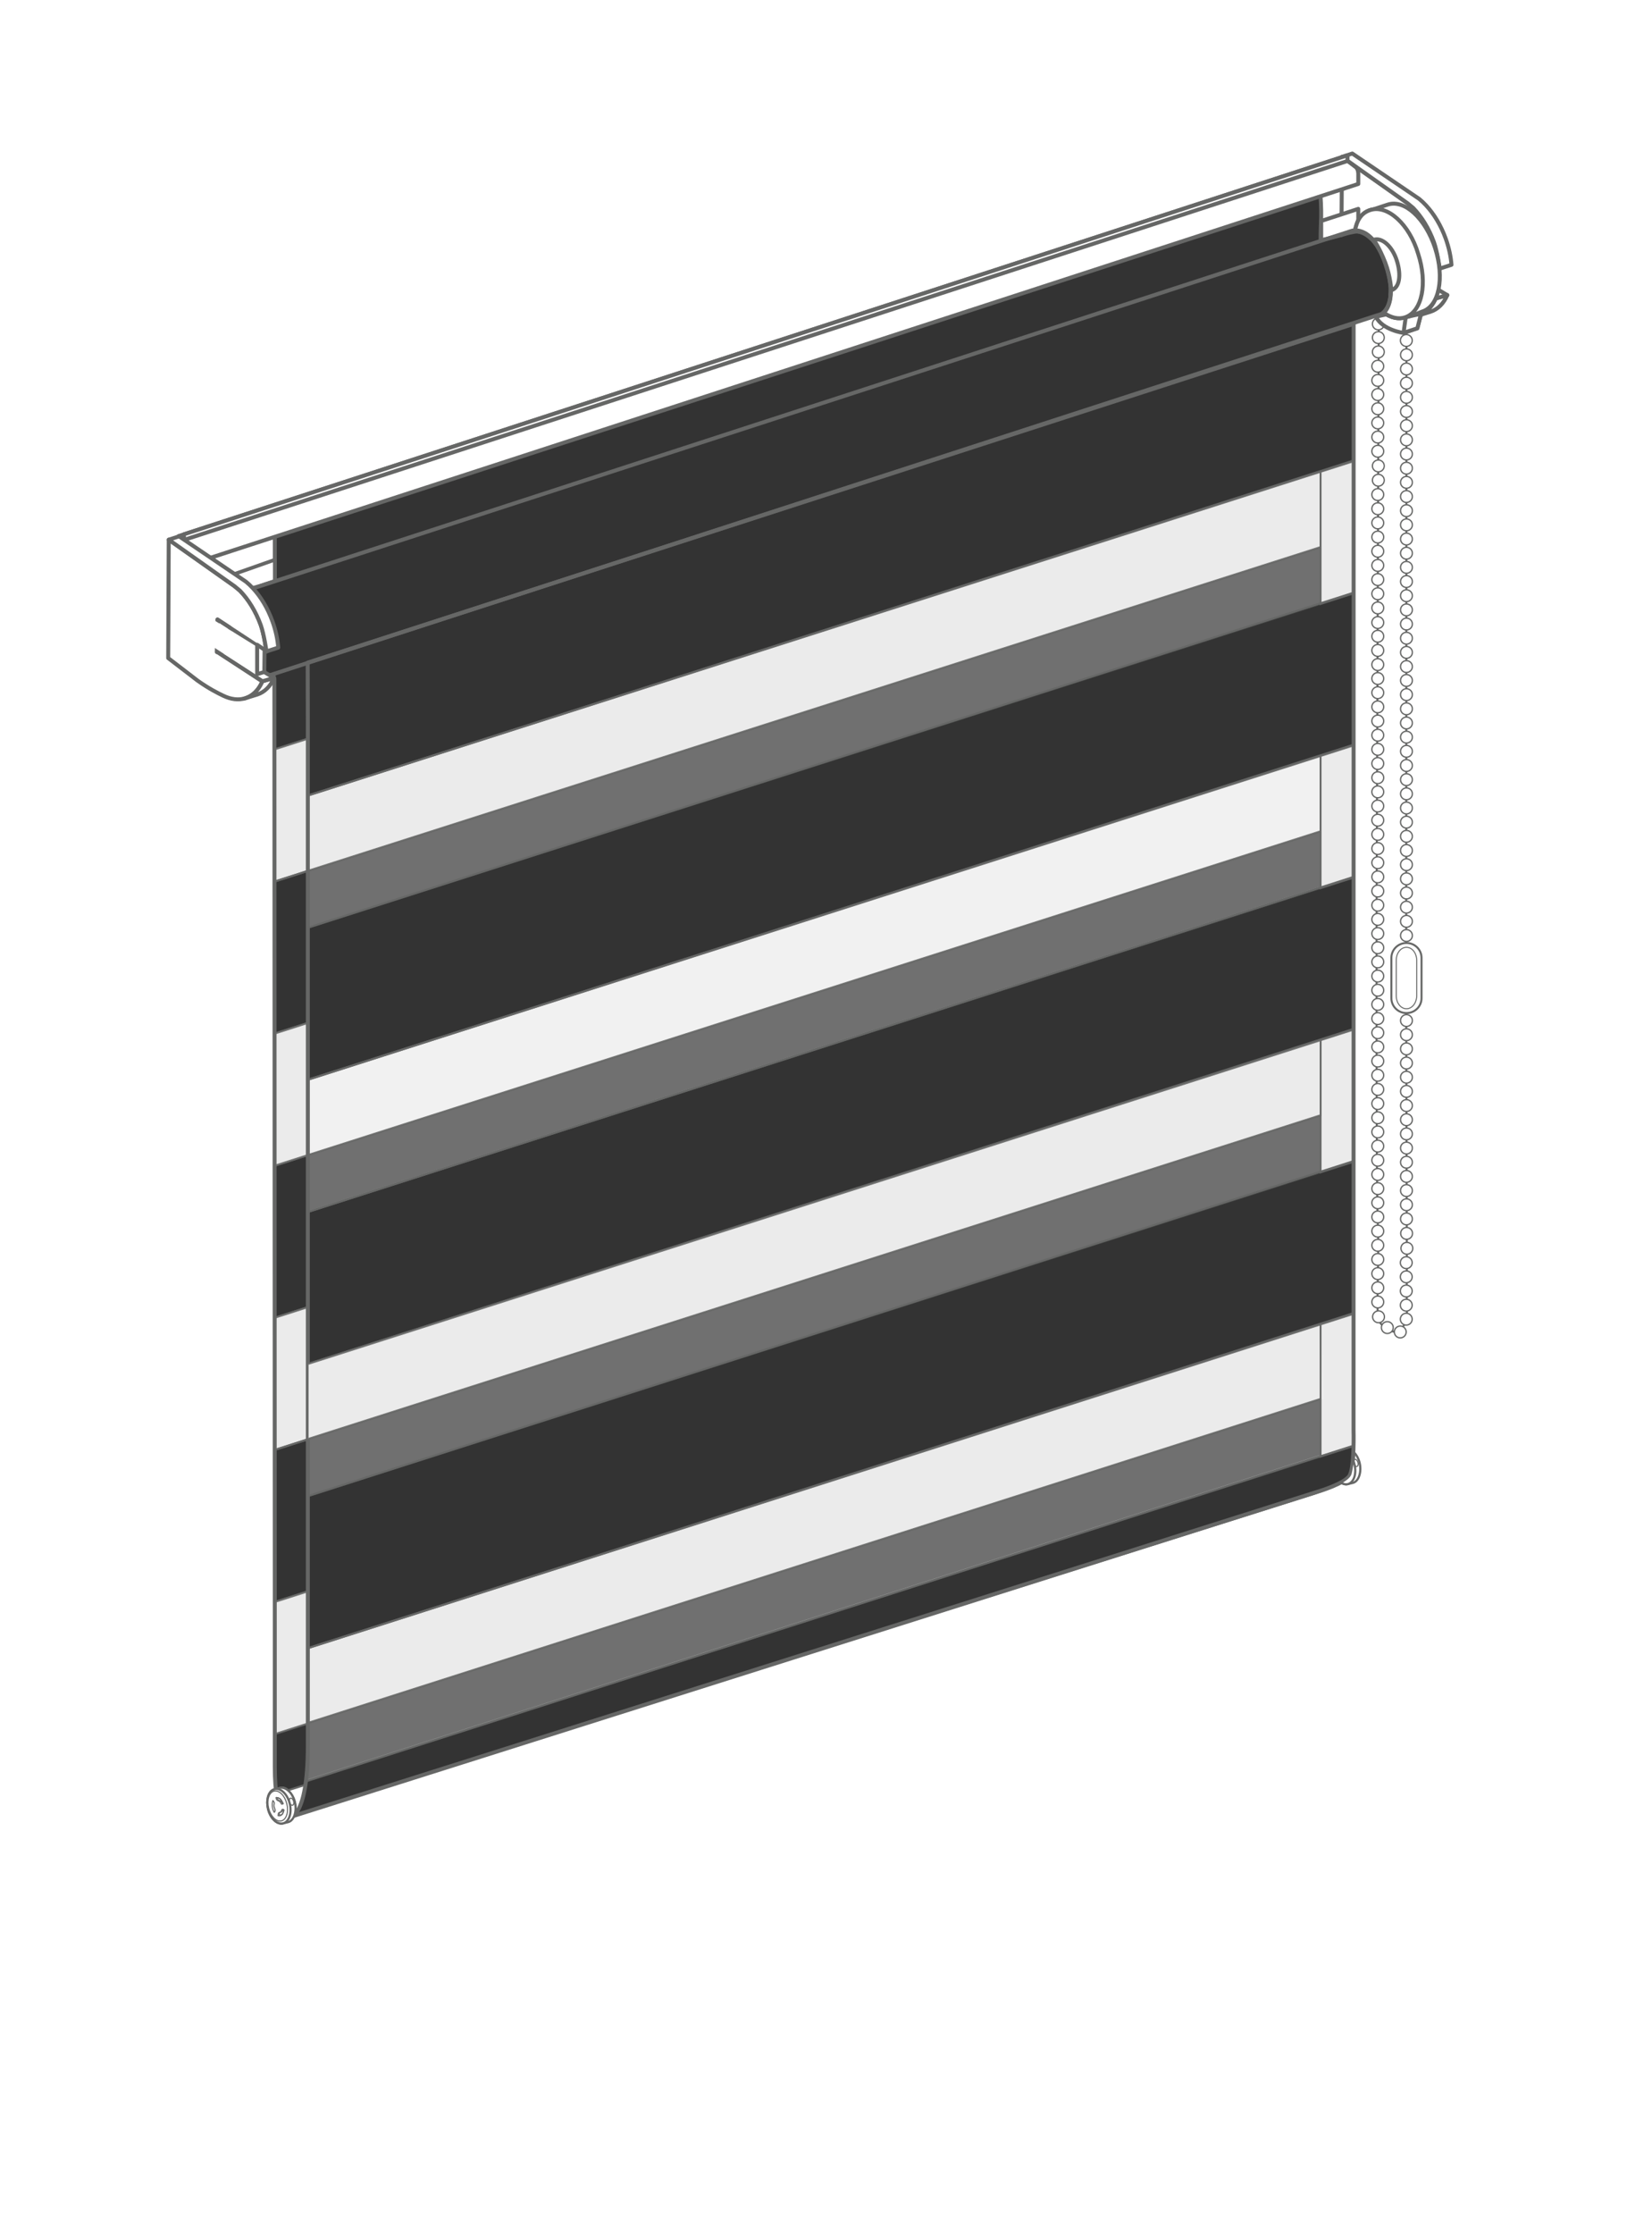 <?xml version="1.0" encoding="utf-8"?>
<!-- Generator: Adobe Illustrator 16.0.3, SVG Export Plug-In . SVG Version: 6.00 Build 0)  -->
<!DOCTYPE svg PUBLIC "-//W3C//DTD SVG 1.1//EN" "http://www.w3.org/Graphics/SVG/1.1/DTD/svg11.dtd">
<svg version="1.1" xmlns="http://www.w3.org/2000/svg" xmlns:xlink="http://www.w3.org/1999/xlink" x="0px" y="0px" width="250px"
	 height="338px" viewBox="0 0 250 338" enable-background="new 0 0 250 338" xml:space="preserve">
<rect x="0" y="0" width="250" height="338" fill="#333333" stroke="none"/>
<g id="rollo_mit_seitenführung">
	<g id="Hintergrund">
		<path fill="#FFFFFF" d="M-1.063-1v340h252.188V-1H-1.063z M204.188,223.222c-0.147,0.271-0.463,0.535-0.856,0.789h0.001
			c0,0-0.018,0.011-0.044,0.028c-1.45,0.916-3.97,1.655-3.97,1.655l-14.522,4.6L44.06,274.874c-0.12,0.055-0.217,0.082-0.288,0.091
			l-0.124,0.039c0,0-2.125,0.529-2.125-7.721c0-5.19,0-18.313,0-18.313V102.63l-1.524-0.961L39.72,95.75l-1.504-6.71l3.369-1.136
			l0.08-6.707l158.176-51.505c0,0,0.119,2.527,0.119,6.76l4.253-1.375c0,0,3.256-1.857,5.649,4.97c2,5.705-0.465,7.459-0.465,7.459
			l-4.423,1.503l-0.201,166.878C204.771,215.888,204.928,221.888,204.188,223.222z"/>
	</g>
	<g id="Layer_7">
		<polyline fill="#FFFFFF" points="203.018,28.657 203.101,32.259 199.938,33.125 199.841,29.692 203.018,28.657 		"/>
		<polyline fill="#FFFFFF" points="31.843,84.459 41.665,81.197 41.623,84.693 37.182,86.273 35.456,86.85 31.843,84.459 		"/>
	</g>
	
		<ellipse transform="matrix(-0.98 0.201 -0.201 -0.98 139.927 531.535)" fill="#FFFFFF" stroke="#666766" stroke-width="0.6" stroke-miterlimit="10" cx="42.957" cy="272.877" rx="1.34" ry="2.18"/>
	<g>
		
			<path fill="#FFFFFF" stroke="#666766" stroke-width="0.331" stroke-linecap="round" stroke-linejoin="round" stroke-miterlimit="10" d="
			M202.809,224.234c0.033,0.026,0.067,0.053,0.104,0.074c0.037,0.025,0.074,0.049,0.111,0.071c0.309,0.177,0.635,0.242,0.944,0.166
			l-0.063,0.013l0.832-0.202c0.861-0.211,1.361-1.618,1.011-3.049c-0.157-0.643-0.46-1.18-0.823-1.558c0,0-0.021,0.096-0.092,1.335
			C204.635,224.576,202.809,224.234,202.809,224.234z"/>
		
			<path fill="#FFFFFF" stroke="#666766" stroke-width="0.165" stroke-linecap="round" stroke-linejoin="round" stroke-miterlimit="10" d="
			M203.202,224.22c0.167,0.052,0.337,0.061,0.502,0.02c0.76-0.185,1.128-1.344,0.823-2.589c0,0,0.014,0.729-0.268,1.31
			C203.918,223.67,203.202,224.22,203.202,224.22z"/>
		
			<ellipse transform="matrix(-0.958 0.287 -0.287 -0.958 465.314 374.434)" fill="none" stroke="#666766" stroke-width="0.165" stroke-linecap="round" stroke-linejoin="round" stroke-miterlimit="10" cx="205.235" cy="221.294" rx="0.32" ry="0.558"/>
	</g>
	<g id="abschlussleiste">
		
			<path fill="#FFFFFF" stroke="#666766" stroke-width="0.3" stroke-linecap="round" stroke-linejoin="round" stroke-miterlimit="10" d="
			M44.54,274.697c0,0,0.42-0.73,0.072-2.094c-0.282-1.104-1.038-1.729-1.038-1.729l2.492-0.782c0,0,0.052,0.497-0.08,1.081
			c-0.132,0.584-0.531,2.01-0.64,2.27C45.237,273.703,44.871,274.393,44.54,274.697"/>
	</g>
	<g id="stoff_x5F_back">
		<path fill="none" stroke="#666766" stroke-width="0.3" stroke-linejoin="round" stroke-miterlimit="10" d="M46.302,269.44
			c0,0-0.293,2.021-0.771,3.483c-0.53,1.625-0.992,1.771-0.992,1.771l154.115-48.603c0,0,4.722-1.509,5.597-2.872
			c0.429-0.669,0.551-2.921,0.581-4.55L46.302,269.44z"/>
		
			<polygon opacity="0.3" fill="#FFFFFF" stroke="#666766" stroke-width="0.3" stroke-miterlimit="10" enable-background="new    " points="
			46.563,226.375 199.85,177.375 199.85,168.737 46.563,217.737 		"/>
		
			<line fill="none" stroke="#666766" stroke-width="0.3" stroke-miterlimit="10" x1="204.85" y1="132.667" x2="46.563" y2="183.375"/>
		
			<polygon opacity="0.3" fill="#FFFFFF" stroke="#666766" stroke-width="0.3" stroke-miterlimit="10" enable-background="new    " points="
			46.563,183.375 199.85,134.375 199.85,114.375 46.563,163.375 		"/>
		
			<polygon opacity="0.9" fill="#FFFFFF" stroke="#666766" stroke-width="0.3" stroke-miterlimit="10" enable-background="new    " points="
			46.563,174.774 199.85,125.774 199.85,114.375 46.563,163.375 		"/>
		
			<polygon opacity="0.3" fill="#FFFFFF" stroke="#666766" stroke-width="0.3" stroke-miterlimit="10" enable-background="new    " points="
			46.563,140.375 199.85,91.375 199.85,82.774 46.563,131.774 		"/>
		
			<polygon opacity="0.9" fill="#FFFFFF" stroke="#666766" stroke-width="0.3" stroke-miterlimit="10" enable-background="new    " points="
			46.563,131.774 199.85,82.774 199.85,71.375 46.563,120.375 		"/>
		<path opacity="0.3" fill="#FFFFFF" stroke="#666766" stroke-width="0.3" stroke-miterlimit="10" enable-background="new    " d="
			M46.578,260.683c0.001,1.734,0.003,3.255,0.003,4.176c0,2.393-0.278,4.581-0.278,4.581l153.546-49.063v-8.726L46.578,260.683z"/>
		
			<polygon opacity="0.9" fill="#FFFFFF" stroke="#666766" stroke-width="0.3" stroke-miterlimit="10" enable-background="new    " points="
			46.563,260.688 200.125,211.563 199.85,200.375 46.563,249.375 		"/>
		<polygon fill="none" stroke="#666766" stroke-width="0.3" stroke-miterlimit="10" points="46.563,100.25 41.563,101.852 
			41.563,113.375 46.563,111.774 		"/>
		
			<polygon opacity="0.9" fill="#FFFFFF" stroke="#666766" stroke-width="0.3" stroke-miterlimit="10" enable-background="new    " points="
			46.563,111.774 41.563,113.375 41.563,133.375 46.563,131.774 		"/>
		<polygon fill="none" stroke="#666766" stroke-width="0.3" stroke-miterlimit="10" points="46.563,131.774 41.563,133.375 
			41.563,156.375 46.563,154.774 		"/>
		<polygon fill="none" stroke="#666766" stroke-width="0.3" stroke-miterlimit="10" points="46.563,174.774 41.563,176.375 
			41.563,199.375 46.563,197.774 		"/>
		
			<polygon opacity="0.9" fill="#FFFFFF" stroke="#666766" stroke-width="0.3" stroke-miterlimit="10" enable-background="new    " points="
			46.563,197.774 41.563,199.375 41.563,219.375 46.563,217.774 		"/>
		
			<polygon opacity="0.9" fill="#FFFFFF" stroke="#666766" stroke-width="0.3" stroke-miterlimit="10" enable-background="new    " points="
			46.563,154.774 41.563,156.375 41.563,176.375 46.563,174.774 		"/>
		<polygon fill="none" stroke="#666766" stroke-width="0.3" stroke-miterlimit="10" points="46.563,217.774 41.563,219.375 
			41.563,242.375 46.563,240.774 		"/>
		
			<polygon opacity="0.9" fill="#FFFFFF" stroke="#666766" stroke-width="0.3" stroke-miterlimit="10" enable-background="new    " points="
			46.563,240.774 41.563,242.375 41.563,262.375 46.563,260.774 		"/>
		
			<polygon opacity="0.9" fill="#FFFFFF" stroke="#666766" stroke-width="0.3" stroke-miterlimit="10" enable-background="new    " points="
			204.85,69.774 199.85,71.375 199.85,91.375 204.85,89.774 		"/>
		
			<polygon opacity="0.9" fill="#FFFFFF" stroke="#666766" stroke-width="0.3" stroke-miterlimit="10" enable-background="new    " points="
			204.85,155.774 199.85,157.375 199.85,177.375 204.85,175.774 		"/>
		
			<polygon opacity="0.9" fill="#FFFFFF" stroke="#666766" stroke-width="0.3" stroke-miterlimit="10" enable-background="new    " points="
			204.85,112.774 199.85,114.375 199.85,134.375 204.85,132.774 		"/>
		
			<polygon opacity="0.9" fill="#FFFFFF" stroke="#666766" stroke-width="0.3" stroke-miterlimit="10" enable-background="new    " points="
			204.85,198.774 199.85,200.375 199.85,220.375 204.85,218.774 		"/>
		<path fill="none" stroke="#666766" stroke-width="0.6" stroke-linejoin="round" stroke-miterlimit="10" d="M41.523,102.63
			l0.062,146.341c0,0,0,13.122,0,18.313c0,8.25,2.125,7.721,2.125,7.721"/>
		<path fill="none" stroke="#666766" stroke-width="0.6" stroke-linejoin="round" stroke-miterlimit="10" d="M199.85,36.447
			c-0.023-3.332,0.318-3.356-0.201-9.227L41.585,78.471v9.433"/>
	</g>
	<g id="stoff_x5F_front">
		<path fill="none" stroke="#666766" stroke-width="0.3" stroke-linejoin="round" stroke-miterlimit="10" d="M46.291,269.523
			c-0.47,3.672-1.397,4.878-2.003,5.267l155.095-49.092c0,0,4.177-1.225,4.869-2.475c0.395-0.712,0.533-2.748,0.578-4.496
			L46.291,269.523z"/>
		<polygon fill="none" stroke="#666766" stroke-width="0.3" stroke-miterlimit="10" points="204.85,69.667 46.563,120.376 
			46.563,100.376 204.85,49.009 		"/>
		<polygon fill="none" stroke="#666766" stroke-width="0.3" stroke-miterlimit="10" points="204.85,155.667 46.563,206.375 
			46.563,183.375 204.85,132.667 		"/>
		<polygon fill="none" stroke="#666766" stroke-width="0.3" stroke-miterlimit="10" points="204.85,198.667 46.563,249.375 
			46.563,226.375 204.85,175.667 		"/>
		<polygon fill="none" stroke="#666766" stroke-width="0.3" stroke-miterlimit="10" points="204.85,112.667 46.563,163.376 
			46.563,140.376 204.85,89.667 		"/>
		<path fill="none" stroke="#666766" stroke-width="0.6" stroke-linejoin="round" stroke-miterlimit="10" d="M46.563,100.258
			l0.022,9.691c0,0,0,16.437,0,26.023c0,43.255,0,101.632,0,128.125c0,11.313-2.875,10.875-2.875,10.875l155.672-49.274
			c0,0,4.177-1.225,4.869-2.475c0.739-1.334,0.584-6.871,0.584-6.871l0.015-167.343L46.563,100.258z"/>
	</g>
	<g>
		
			<path fill="#FFFFFF" stroke="#666766" stroke-width="0.331" stroke-linecap="round" stroke-linejoin="round" stroke-miterlimit="10" d="
			M43.61,275.684c0.862-0.211,1.362-1.618,1.01-3.049c-0.339-1.389-1.357-2.282-2.201-2.147c-0.026,0.007-0.052,0.012-0.078,0.018
			l-0.814,0.203l0.045-0.016c-0.078,0.021-0.153,0.045-0.224,0.08c-0.756,0.373-1.105,1.604-0.786,2.911
			c0.351,1.432,1.37,2.412,2.278,2.189l-0.063,0.013L43.61,275.684z"/>
		
			<path fill="#FFFFFF" stroke="#666766" stroke-width="0.331" stroke-linecap="round" stroke-linejoin="round" stroke-miterlimit="10" d="
			M40.563,273.684c0.351,1.434,1.37,2.412,2.278,2.189c0.908-0.224,1.36-1.563,1.009-2.993c-0.282-1.155-1.001-2.019-1.745-2.188
			c-0.178-0.042-0.357-0.044-0.532,0c-0.078,0.021-0.153,0.045-0.224,0.08C40.592,271.146,40.243,272.377,40.563,273.684z"/>
		
			<ellipse transform="matrix(0.971 -0.238 0.238 0.971 -63.829 17.85)" fill="#FFFFFF" stroke="#666766" stroke-width="0.165" stroke-linecap="round" stroke-linejoin="round" stroke-miterlimit="10" cx="42.025" cy="273.322" rx="1.416" ry="2.319"/>
		
			<ellipse transform="matrix(-0.958 0.287 -0.287 -0.958 164.623 521.098)" fill="none" stroke="#666766" stroke-width="0.165" stroke-linecap="round" stroke-linejoin="round" stroke-miterlimit="10" cx="44.119" cy="272.615" rx="0.32" ry="0.558"/>
		
			<path fill="none" stroke="#666766" stroke-width="0.165" stroke-linecap="round" stroke-linejoin="round" stroke-miterlimit="10" d="
			M41.302,272.417c0,0,0.214,0.248,0.212,0.385c-0.003,0.137-0.093,0.32-0.03,0.557c0.076,0.29,0.168,0.47,0.163,0.529
			c-0.011,0.172-0.139,0.313-0.139,0.313s-0.198-0.291-0.267-0.69C41.124,272.832,41.302,272.417,41.302,272.417z"/>
		
			<path fill="none" stroke="#666766" stroke-width="0.165" stroke-linecap="round" stroke-linejoin="round" stroke-miterlimit="10" d="
			M41.972,271.981c0.08,0.021,0.349,0.083,0.52,0.301c0.172,0.22,0.357,0.612,0.357,0.612s0.019,0.045-0.09,0.024
			c0,0-0.005-0.132-0.196-0.313c-0.191-0.178-0.326-0.203-0.418-0.249c-0.091-0.045-0.147-0.162-0.166-0.243L41.972,271.981z"/>
		
			<path fill="none" stroke="#666766" stroke-width="0.165" stroke-linecap="round" stroke-linejoin="round" stroke-miterlimit="10" d="
			M41.779,271.967c0.077-0.047,0.409,0.065,0.542,0.151c0.304,0.193,0.527,0.773,0.527,0.773s-0.137,0.136-0.259,0.055
			c0,0-0.044-0.12-0.196-0.312c-0.082-0.102-0.326-0.204-0.417-0.25c-0.092-0.046-0.148-0.163-0.166-0.242L41.779,271.967z"/>
		
			<path fill="none" stroke="#666766" stroke-width="0.165" stroke-linecap="round" stroke-linejoin="round" stroke-miterlimit="10" d="
			M42.96,273.852c0,0-0.127-0.097-0.181-0.108c-0.053-0.015-0.132,0.068-0.182,0.18c-0.049,0.108-0.084,0.215-0.179,0.257
			c-0.095,0.043-0.226,0.076-0.251,0.099c-0.024,0.022-0.03,0.077-0.06,0.21c-0.029,0.133-0.033,0.206-0.033,0.206
			s0.168,0.045,0.257,0.029c0.088-0.016,0.213-0.063,0.322-0.159c0.108-0.096,0.184-0.29,0.243-0.454
			C42.956,273.945,42.96,273.852,42.96,273.852z"/>
		
			<path fill="none" stroke="#666766" stroke-width="0.165" stroke-linecap="round" stroke-linejoin="round" stroke-miterlimit="10" d="
			M42.96,273.852c0,0-0.065-0.082-0.109-0.093c-0.071-0.018-0.066,0.116-0.109,0.217c-0.043,0.104-0.129,0.152-0.208,0.193
			c-0.08,0.04-0.197,0.031-0.218,0.052c-0.02,0.021-0.026,0.071-0.054,0.192c-0.027,0.116,0,0.152,0,0.152s0.104,0.068,0.178,0.055
			c0.073-0.018,0.176-0.063,0.267-0.151c0.09-0.089,0.158-0.268,0.21-0.417S42.96,273.852,42.96,273.852z"/>
	</g>
	
		<path fill="#FFFFFF" stroke="#666766" stroke-width="0.331" stroke-linecap="round" stroke-linejoin="round" stroke-miterlimit="10" d="
		M203.264,224.089c0.299-0.185,0.971-0.632,1.112-1.131s0.334-1.853,0.334-1.853l0.015-0.288c0.104,0.229,0.188,0.474,0.252,0.732
		c0.353,1.431-0.102,2.771-1.009,2.993c-0.351,0.086-0.719-0.008-1.058-0.238L203.264,224.089z"/>
	
		<polygon opacity="0.9" fill="#FFFFFF" stroke="#666766" stroke-width="0.3" stroke-miterlimit="10" enable-background="new    " points="
		46.563,217.737 199.85,168.737 199.85,157.375 46.563,206.375 	"/>
</g>
<g id="bedienung_x5F_kette_x5F_rechts_2_">
	<g id="bedienung_x5F_kette_x5F_rechts">
		<g>
			<g id="weiss_4_">
				<path fill="none" stroke="#666766" stroke-width="0.3" stroke-miterlimit="10" d="M210.911,201.423
					c2.253,0.085,2.03-3.484,1.992-3.833c-0.038-0.347,0-6.407,0-6.407l-0.102-38.777l0.041-104.068"/>
				<path fill="none" stroke="#666766" stroke-width="0.3" stroke-miterlimit="10" d="M211.009,201.525
					c0,0-2.099-0.603-2.432-2.019s0.181-10.219-0.076-14.484s-0.174-50.266-0.174-50.266l0.334-87.25"/>
				<circle fill="#FFFFFF" stroke="#666766" stroke-width="0.2" stroke-miterlimit="10" cx="208.585" cy="72.66" r="0.896"/>
				<circle fill="#FFFFFF" stroke="#666766" stroke-width="0.2" stroke-miterlimit="10" cx="208.585" cy="70.493" r="0.896"/>
				<circle fill="#FFFFFF" stroke="#666766" stroke-width="0.2" stroke-miterlimit="10" cx="208.501" cy="74.827" r="0.896"/>
				<circle fill="#FFFFFF" stroke="#666766" stroke-width="0.2" stroke-miterlimit="10" cx="208.501" cy="76.971" r="0.896"/>
				<circle fill="#FFFFFF" stroke="#666766" stroke-width="0.2" stroke-miterlimit="10" cx="208.501" cy="79.113" r="0.896"/>
				<circle fill="#FFFFFF" stroke="#666766" stroke-width="0.2" stroke-miterlimit="10" cx="208.501" cy="81.257" r="0.896"/>
				<circle fill="#FFFFFF" stroke="#666766" stroke-width="0.2" stroke-miterlimit="10" cx="208.501" cy="83.403" r="0.896"/>
				<circle fill="#FFFFFF" stroke="#666766" stroke-width="0.2" stroke-miterlimit="10" cx="208.501" cy="85.546" r="0.896"/>
				<circle fill="#FFFFFF" stroke="#666766" stroke-width="0.2" stroke-miterlimit="10" cx="208.501" cy="87.69" r="0.896"/>
				<circle fill="#FFFFFF" stroke="#666766" stroke-width="0.2" stroke-miterlimit="10" cx="208.585" cy="53.243" r="0.896"/>
				<circle fill="#FFFFFF" stroke="#666766" stroke-width="0.2" stroke-miterlimit="10" cx="208.585" cy="51.077" r="0.896"/>
				<circle fill="#FFFFFF" stroke="#666766" stroke-width="0.2" stroke-miterlimit="10" cx="208.501" cy="55.41" r="0.896"/>
				<circle fill="#FFFFFF" stroke="#666766" stroke-width="0.2" stroke-miterlimit="10" cx="208.501" cy="57.555" r="0.896"/>
				<circle fill="#FFFFFF" stroke="#666766" stroke-width="0.2" stroke-miterlimit="10" cx="208.501" cy="59.696" r="0.896"/>
				<circle fill="#FFFFFF" stroke="#666766" stroke-width="0.2" stroke-miterlimit="10" cx="208.501" cy="61.841" r="0.896"/>
				<circle fill="#FFFFFF" stroke="#666766" stroke-width="0.2" stroke-miterlimit="10" cx="208.501" cy="63.986" r="0.896"/>
				<circle fill="#FFFFFF" stroke="#666766" stroke-width="0.2" stroke-miterlimit="10" cx="208.501" cy="66.129" r="0.896"/>
				<circle fill="#FFFFFF" stroke="#666766" stroke-width="0.2" stroke-miterlimit="10" cx="208.501" cy="68.274" r="0.896"/>
				<circle fill="#FFFFFF" stroke="#666766" stroke-width="0.2" stroke-miterlimit="10" cx="208.501" cy="94.19" r="0.896"/>
				<circle fill="#FFFFFF" stroke="#666766" stroke-width="0.2" stroke-miterlimit="10" cx="208.501" cy="89.834" r="0.896"/>
				<circle fill="#FFFFFF" stroke="#666766" stroke-width="0.2" stroke-miterlimit="10" cx="208.501" cy="91.976" r="0.896"/>
				<circle fill="#FFFFFF" stroke="#666766" stroke-width="0.2" stroke-miterlimit="10" cx="208.501" cy="96.265" r="0.896"/>
				<circle fill="#FFFFFF" stroke="#666766" stroke-width="0.2" stroke-miterlimit="10" cx="208.501" cy="98.409" r="0.896"/>
				<circle fill="#FFFFFF" stroke="#666766" stroke-width="0.2" stroke-miterlimit="10" cx="208.501" cy="100.553" r="0.896"/>
				<circle fill="#FFFFFF" stroke="#666766" stroke-width="0.2" stroke-miterlimit="10" cx="212.841" cy="53.685" r="0.896"/>
				<circle fill="#FFFFFF" stroke="#666766" stroke-width="0.2" stroke-miterlimit="10" cx="212.841" cy="55.829" r="0.896"/>
				<circle fill="#FFFFFF" stroke="#666766" stroke-width="0.2" stroke-miterlimit="10" cx="212.841" cy="57.973" r="0.896"/>
				<circle fill="#FFFFFF" stroke="#666766" stroke-width="0.2" stroke-miterlimit="10" cx="212.841" cy="60.117" r="0.896"/>
				<circle fill="#FFFFFF" stroke="#666766" stroke-width="0.2" stroke-miterlimit="10" cx="212.841" cy="62.26" r="0.896"/>
				<circle fill="#FFFFFF" stroke="#666766" stroke-width="0.2" stroke-miterlimit="10" cx="212.841" cy="64.403" r="0.896"/>
				<circle fill="#FFFFFF" stroke="#666766" stroke-width="0.2" stroke-miterlimit="10" cx="212.841" cy="66.549" r="0.896"/>
				<circle fill="#FFFFFF" stroke="#666766" stroke-width="0.2" stroke-miterlimit="10" cx="212.841" cy="68.694" r="0.896"/>
				<circle fill="#FFFFFF" stroke="#666766" stroke-width="0.2" stroke-miterlimit="10" cx="212.841" cy="70.836" r="0.896"/>
				<circle fill="#FFFFFF" stroke="#666766" stroke-width="0.2" stroke-miterlimit="10" cx="212.841" cy="72.98" r="0.896"/>
				<circle fill="#FFFFFF" stroke="#666766" stroke-width="0.2" stroke-miterlimit="10" cx="212.841" cy="75.125" r="0.896"/>
				<circle fill="#FFFFFF" stroke="#666766" stroke-width="0.2" stroke-miterlimit="10" cx="212.841" cy="77.266" r="0.896"/>
				<circle fill="#FFFFFF" stroke="#666766" stroke-width="0.2" stroke-miterlimit="10" cx="212.841" cy="79.41" r="0.896"/>
				<circle fill="#FFFFFF" stroke="#666766" stroke-width="0.2" stroke-miterlimit="10" cx="212.841" cy="81.556" r="0.896"/>
				<circle fill="#FFFFFF" stroke="#666766" stroke-width="0.2" stroke-miterlimit="10" cx="212.841" cy="83.7" r="0.896"/>
				<circle fill="#FFFFFF" stroke="#666766" stroke-width="0.2" stroke-miterlimit="10" cx="212.841" cy="85.842" r="0.896"/>
				<circle fill="#FFFFFF" stroke="#666766" stroke-width="0.2" stroke-miterlimit="10" cx="212.841" cy="87.987" r="0.896"/>
				<circle fill="#FFFFFF" stroke="#666766" stroke-width="0.2" stroke-miterlimit="10" cx="212.841" cy="90.129" r="0.896"/>
				<circle fill="#FFFFFF" stroke="#666766" stroke-width="0.2" stroke-miterlimit="10" cx="212.841" cy="92.273" r="0.896"/>
				<circle fill="#FFFFFF" stroke="#666766" stroke-width="0.2" stroke-miterlimit="10" cx="212.841" cy="94.417" r="0.896"/>
				<circle fill="#FFFFFF" stroke="#666766" stroke-width="0.2" stroke-miterlimit="10" cx="212.841" cy="96.562" r="0.896"/>
				<circle fill="#FFFFFF" stroke="#666766" stroke-width="0.2" stroke-miterlimit="10" cx="212.841" cy="98.706" r="0.896"/>
				<circle fill="#FFFFFF" stroke="#666766" stroke-width="0.2" stroke-miterlimit="10" cx="212.841" cy="100.849" r="0.896"/>
			</g>
			<g id="weiss_3_">
				<circle fill="#FFFFFF" stroke="#666766" stroke-width="0.2" stroke-miterlimit="10" cx="208.501" cy="102.658" r="0.896"/>
				<circle fill="#FFFFFF" stroke="#666766" stroke-width="0.2" stroke-miterlimit="10" cx="208.501" cy="104.802" r="0.896"/>
				<circle fill="#FFFFFF" stroke="#666766" stroke-width="0.2" stroke-miterlimit="10" cx="208.501" cy="106.946" r="0.896"/>
				<circle fill="#FFFFFF" stroke="#666766" stroke-width="0.2" stroke-miterlimit="10" cx="208.501" cy="109.09" r="0.896"/>
				<circle fill="#FFFFFF" stroke="#666766" stroke-width="0.2" stroke-miterlimit="10" cx="208.501" cy="111.234" r="0.896"/>
				<circle fill="#FFFFFF" stroke="#666766" stroke-width="0.2" stroke-miterlimit="10" cx="208.501" cy="113.376" r="0.896"/>
				<circle fill="#FFFFFF" stroke="#666766" stroke-width="0.2" stroke-miterlimit="10" cx="208.501" cy="115.521" r="0.896"/>
				<circle fill="#FFFFFF" stroke="#666766" stroke-width="0.2" stroke-miterlimit="10" cx="208.501" cy="117.665" r="0.896"/>
				<circle fill="#FFFFFF" stroke="#666766" stroke-width="0.2" stroke-miterlimit="10" cx="208.501" cy="119.809" r="0.896"/>
				<circle fill="#FFFFFF" stroke="#666766" stroke-width="0.2" stroke-miterlimit="10" cx="208.501" cy="121.952" r="0.896"/>
				<circle fill="#FFFFFF" stroke="#666766" stroke-width="0.2" stroke-miterlimit="10" cx="208.501" cy="124.096" r="0.896"/>
				<circle fill="#FFFFFF" stroke="#666766" stroke-width="0.2" stroke-miterlimit="10" cx="208.501" cy="126.238" r="0.896"/>
				<circle fill="#FFFFFF" stroke="#666766" stroke-width="0.2" stroke-miterlimit="10" cx="208.501" cy="128.382" r="0.896"/>
				<circle fill="#FFFFFF" stroke="#666766" stroke-width="0.2" stroke-miterlimit="10" cx="208.501" cy="130.528" r="0.896"/>
				<circle fill="#FFFFFF" stroke="#666766" stroke-width="0.2" stroke-miterlimit="10" cx="208.501" cy="132.671" r="0.896"/>
				<circle fill="#FFFFFF" stroke="#666766" stroke-width="0.2" stroke-miterlimit="10" cx="208.501" cy="134.815" r="0.896"/>
				<circle fill="#FFFFFF" stroke="#666766" stroke-width="0.2" stroke-miterlimit="10" cx="208.501" cy="136.959" r="0.896"/>
				<circle fill="#FFFFFF" stroke="#666766" stroke-width="0.2" stroke-miterlimit="10" cx="208.501" cy="139.101" r="0.896"/>
				<circle fill="#FFFFFF" stroke="#666766" stroke-width="0.2" stroke-miterlimit="10" cx="208.501" cy="141.247" r="0.896"/>
				<circle fill="#FFFFFF" stroke="#666766" stroke-width="0.2" stroke-miterlimit="10" cx="208.501" cy="143.39" r="0.896"/>
				<circle fill="#FFFFFF" stroke="#666766" stroke-width="0.2" stroke-miterlimit="10" cx="208.501" cy="145.534" r="0.896"/>
				<circle fill="#FFFFFF" stroke="#666766" stroke-width="0.2" stroke-miterlimit="10" cx="208.501" cy="147.678" r="0.896"/>
				<circle fill="#FFFFFF" stroke="#666766" stroke-width="0.2" stroke-miterlimit="10" cx="208.501" cy="149.823" r="0.896"/>
				<circle fill="#FFFFFF" stroke="#666766" stroke-width="0.2" stroke-miterlimit="10" cx="208.501" cy="151.964" r="0.896"/>
				<circle fill="#FFFFFF" stroke="#666766" stroke-width="0.2" stroke-miterlimit="10" cx="208.501" cy="154.109" r="0.896"/>
				<circle fill="#FFFFFF" stroke="#666766" stroke-width="0.2" stroke-miterlimit="10" cx="208.501" cy="156.254" r="0.896"/>
				<circle fill="#FFFFFF" stroke="#666766" stroke-width="0.2" stroke-miterlimit="10" cx="208.501" cy="158.396" r="0.896"/>
				<circle fill="#FFFFFF" stroke="#666766" stroke-width="0.2" stroke-miterlimit="10" cx="208.501" cy="160.54" r="0.896"/>
				<circle fill="#FFFFFF" stroke="#666766" stroke-width="0.2" stroke-miterlimit="10" cx="208.501" cy="162.685" r="0.896"/>
				<circle fill="#FFFFFF" stroke="#666766" stroke-width="0.2" stroke-miterlimit="10" cx="208.501" cy="164.829" r="0.896"/>
				<circle fill="#FFFFFF" stroke="#666766" stroke-width="0.2" stroke-miterlimit="10" cx="208.501" cy="166.971" r="0.896"/>
				<circle fill="#FFFFFF" stroke="#666766" stroke-width="0.2" stroke-miterlimit="10" cx="208.501" cy="169.116" r="0.896"/>
				<circle fill="#FFFFFF" stroke="#666766" stroke-width="0.2" stroke-miterlimit="10" cx="208.501" cy="171.26" r="0.896"/>
				<circle fill="#FFFFFF" stroke="#666766" stroke-width="0.2" stroke-miterlimit="10" cx="208.501" cy="173.404" r="0.896"/>
				<path fill="#FFFFFF" stroke="#666766" stroke-width="0.2" stroke-miterlimit="10" d="M209.397,175.548
					c0,0.495-0.401,0.896-0.896,0.896c-0.494,0-0.896-0.401-0.896-0.896c0-0.498,0.401-0.899,0.896-0.899
					C208.996,174.649,209.397,175.05,209.397,175.548z"/>
				<circle fill="#FFFFFF" stroke="#666766" stroke-width="0.2" stroke-miterlimit="10" cx="208.501" cy="177.692" r="0.896"/>
				<circle fill="#FFFFFF" stroke="#666766" stroke-width="0.2" stroke-miterlimit="10" cx="208.501" cy="179.834" r="0.896"/>
				<circle fill="#FFFFFF" stroke="#666766" stroke-width="0.2" stroke-miterlimit="10" cx="208.501" cy="181.981" r="0.896"/>
				<circle fill="#FFFFFF" stroke="#666766" stroke-width="0.2" stroke-miterlimit="10" cx="208.501" cy="184.123" r="0.896"/>
				<path fill="#FFFFFF" stroke="#666766" stroke-width="0.2" stroke-miterlimit="10" d="M209.397,186.268
					c0,0.495-0.401,0.896-0.896,0.896c-0.494,0-0.896-0.401-0.896-0.896c0-0.498,0.401-0.899,0.896-0.899
					C208.996,185.368,209.397,185.77,209.397,186.268z"/>
				<circle fill="#FFFFFF" stroke="#666766" stroke-width="0.2" stroke-miterlimit="10" cx="208.501" cy="188.412" r="0.896"/>
				<circle fill="#FFFFFF" stroke="#666766" stroke-width="0.2" stroke-miterlimit="10" cx="208.501" cy="190.554" r="0.896"/>
				<circle fill="#FFFFFF" stroke="#666766" stroke-width="0.2" stroke-miterlimit="10" cx="208.501" cy="192.697" r="0.896"/>
				<circle fill="#FFFFFF" stroke="#666766" stroke-width="0.2" stroke-miterlimit="10" cx="208.501" cy="194.843" r="0.896"/>
				<circle fill="#FFFFFF" stroke="#666766" stroke-width="0.2" stroke-miterlimit="10" cx="208.501" cy="196.988" r="0.896"/>
				<circle fill="#FFFFFF" stroke="#666766" stroke-width="0.2" stroke-miterlimit="10" cx="212.841" cy="102.954" r="0.896"/>
				<circle fill="#FFFFFF" stroke="#666766" stroke-width="0.2" stroke-miterlimit="10" cx="212.841" cy="105.098" r="0.896"/>
				<circle fill="#FFFFFF" stroke="#666766" stroke-width="0.2" stroke-miterlimit="10" cx="212.841" cy="107.242" r="0.896"/>
				<circle fill="#FFFFFF" stroke="#666766" stroke-width="0.2" stroke-miterlimit="10" cx="212.841" cy="109.385" r="0.896"/>
				<circle fill="#FFFFFF" stroke="#666766" stroke-width="0.2" stroke-miterlimit="10" cx="212.841" cy="111.528" r="0.896"/>
				<circle fill="#FFFFFF" stroke="#666766" stroke-width="0.2" stroke-miterlimit="10" cx="212.841" cy="113.674" r="0.896"/>
				<circle fill="#FFFFFF" stroke="#666766" stroke-width="0.2" stroke-miterlimit="10" cx="212.841" cy="115.819" r="0.896"/>
				<circle fill="#FFFFFF" stroke="#666766" stroke-width="0.2" stroke-miterlimit="10" cx="212.841" cy="117.961" r="0.896"/>
				<circle fill="#FFFFFF" stroke="#666766" stroke-width="0.2" stroke-miterlimit="10" cx="212.841" cy="120.105" r="0.896"/>
				<circle fill="#FFFFFF" stroke="#666766" stroke-width="0.2" stroke-miterlimit="10" cx="212.841" cy="122.25" r="0.896"/>
				<circle fill="#FFFFFF" stroke="#666766" stroke-width="0.2" stroke-miterlimit="10" cx="212.841" cy="124.391" r="0.896"/>
				<circle fill="#FFFFFF" stroke="#666766" stroke-width="0.2" stroke-miterlimit="10" cx="212.841" cy="126.535" r="0.896"/>
				<circle fill="#FFFFFF" stroke="#666766" stroke-width="0.2" stroke-miterlimit="10" cx="212.841" cy="128.681" r="0.896"/>
				<circle fill="#FFFFFF" stroke="#666766" stroke-width="0.2" stroke-miterlimit="10" cx="212.841" cy="130.825" r="0.896"/>
				<circle fill="#FFFFFF" stroke="#666766" stroke-width="0.2" stroke-miterlimit="10" cx="212.841" cy="132.967" r="0.896"/>
				<circle fill="#FFFFFF" stroke="#666766" stroke-width="0.2" stroke-miterlimit="10" cx="212.841" cy="135.112" r="0.896"/>
				<circle fill="#FFFFFF" stroke="#666766" stroke-width="0.2" stroke-miterlimit="10" cx="212.841" cy="137.254" r="0.896"/>
				<circle fill="#FFFFFF" stroke="#666766" stroke-width="0.2" stroke-miterlimit="10" cx="212.841" cy="139.398" r="0.896"/>
				<circle fill="#FFFFFF" stroke="#666766" stroke-width="0.2" stroke-miterlimit="10" cx="212.841" cy="141.543" r="0.896"/>
				<circle fill="#FFFFFF" stroke="#666766" stroke-width="0.2" stroke-miterlimit="10" cx="212.841" cy="143.687" r="0.896"/>
				<circle fill="#FFFFFF" stroke="#666766" stroke-width="0.2" stroke-miterlimit="10" cx="212.841" cy="145.831" r="0.896"/>
				<circle fill="#FFFFFF" stroke="#666766" stroke-width="0.2" stroke-miterlimit="10" cx="212.841" cy="147.974" r="0.896"/>
				<circle fill="#FFFFFF" stroke="#666766" stroke-width="0.2" stroke-miterlimit="10" cx="212.841" cy="150.118" r="0.896"/>
				<circle fill="#FFFFFF" stroke="#666766" stroke-width="0.2" stroke-miterlimit="10" cx="212.841" cy="152.261" r="0.896"/>
				<circle fill="#FFFFFF" stroke="#666766" stroke-width="0.2" stroke-miterlimit="10" cx="212.841" cy="154.406" r="0.896"/>
				<circle fill="#FFFFFF" stroke="#666766" stroke-width="0.2" stroke-miterlimit="10" cx="212.841" cy="156.55" r="0.896"/>
				<circle fill="#FFFFFF" stroke="#666766" stroke-width="0.2" stroke-miterlimit="10" cx="212.841" cy="158.694" r="0.896"/>
				<circle fill="#FFFFFF" stroke="#666766" stroke-width="0.2" stroke-miterlimit="10" cx="212.841" cy="160.838" r="0.896"/>
				<circle fill="#FFFFFF" stroke="#666766" stroke-width="0.2" stroke-miterlimit="10" cx="212.841" cy="162.981" r="0.896"/>
				<circle fill="#FFFFFF" stroke="#666766" stroke-width="0.2" stroke-miterlimit="10" cx="212.841" cy="165.124" r="0.896"/>
				<circle fill="#FFFFFF" stroke="#666766" stroke-width="0.2" stroke-miterlimit="10" cx="212.841" cy="167.268" r="0.896"/>
				<circle fill="#FFFFFF" stroke="#666766" stroke-width="0.2" stroke-miterlimit="10" cx="212.841" cy="169.412" r="0.896"/>
				<circle fill="#FFFFFF" stroke="#666766" stroke-width="0.2" stroke-miterlimit="10" cx="212.841" cy="173.699" r="0.896"/>
				<circle fill="#FFFFFF" stroke="#666766" stroke-width="0.2" stroke-miterlimit="10" cx="212.841" cy="175.845" r="0.896"/>
				<circle fill="#FFFFFF" stroke="#666766" stroke-width="0.2" stroke-miterlimit="10" cx="212.841" cy="177.988" r="0.896"/>
				<circle fill="#FFFFFF" stroke="#666766" stroke-width="0.2" stroke-miterlimit="10" cx="212.841" cy="180.132" r="0.896"/>
				<circle fill="#FFFFFF" stroke="#666766" stroke-width="0.2" stroke-miterlimit="10" cx="212.841" cy="182.277" r="0.896"/>
				<circle fill="#FFFFFF" stroke="#666766" stroke-width="0.2" stroke-miterlimit="10" cx="212.841" cy="184.421" r="0.896"/>
				<path fill="#FFFFFF" stroke="#666766" stroke-width="0.2" stroke-miterlimit="10" d="M213.759,186.611
					c0,0.495-0.4,0.896-0.896,0.896s-0.896-0.401-0.896-0.896c0-0.498,0.4-0.899,0.896-0.899S213.759,186.113,213.759,186.611z"/>
				<circle fill="#FFFFFF" stroke="#666766" stroke-width="0.2" stroke-miterlimit="10" cx="212.904" cy="188.866" r="0.896"/>
				<path fill="#FFFFFF" stroke="#666766" stroke-width="0.2" stroke-miterlimit="10" d="M213.708,191.04
					c0,0.495-0.402,0.896-0.896,0.896c-0.495,0-0.896-0.401-0.896-0.896c0-0.498,0.401-0.899,0.896-0.899
					C213.306,190.141,213.708,190.542,213.708,191.04z"/>
				<circle fill="#FFFFFF" stroke="#666766" stroke-width="0.2" stroke-miterlimit="10" cx="212.812" cy="193.183" r="0.896"/>
				<circle fill="#FFFFFF" stroke="#666766" stroke-width="0.2" stroke-miterlimit="10" cx="212.812" cy="195.326" r="0.896"/>
				<circle fill="#FFFFFF" stroke="#666766" stroke-width="0.2" stroke-miterlimit="10" cx="212.812" cy="197.471" r="0.896"/>
				<circle fill="#FFFFFF" stroke="#666766" stroke-width="0.2" stroke-miterlimit="10" cx="212.812" cy="199.59" r="0.896"/>
				<path fill="#FFFFFF" stroke="#666766" stroke-width="0.2" stroke-miterlimit="10" d="M209.509,199.233
					c0,0.495-0.401,0.896-0.896,0.896c-0.494,0-0.896-0.401-0.896-0.896c0-0.498,0.402-0.899,0.896-0.899
					C209.107,198.333,209.509,198.735,209.509,199.233z"/>
				<circle fill="#FFFFFF" stroke="#666766" stroke-width="0.2" stroke-miterlimit="10" cx="209.945" cy="200.86" r="0.896"/>
				<circle fill="#FFFFFF" stroke="#666766" stroke-width="0.2" stroke-miterlimit="10" cx="211.904" cy="201.525" r="0.896"/>
			</g>
			<circle fill="#FFFFFF" stroke="#666766" stroke-width="0.2" stroke-miterlimit="10" cx="212.841" cy="171.557" r="0.896"/>
		</g>
		<g>
			<path fill="#FFFFFF" stroke="#666766" stroke-width="0.3" stroke-miterlimit="10" d="M210.561,144.915v6.119
				c0,1.237,1.021,2.242,2.281,2.242c1.26,0,2.28-1.005,2.28-2.242v-6.119c0-1.239-1.021-2.244-2.28-2.244
				C211.581,142.671,210.561,143.676,210.561,144.915z"/>
			<path fill="#FFFFFF" stroke="#666766" stroke-width="0.154" stroke-miterlimit="10" d="M211.295,145.292v5.365
				c0,1.085,0.692,1.967,1.547,1.967s1.547-0.882,1.547-1.967v-5.365c0-1.087-0.692-1.967-1.547-1.967
				S211.295,144.205,211.295,145.292z"/>
		</g>
		<circle fill="#FFFFFF" stroke="#666766" stroke-width="0.2" stroke-miterlimit="10" cx="212.821" cy="49.329" r="0.896"/>
		<circle fill="#FFFFFF" stroke="#666766" stroke-width="0.2" stroke-miterlimit="10" cx="208.586" cy="49.009" r="0.896"/>
		<circle fill="#FFFFFF" stroke="#666766" stroke-width="0.2" stroke-miterlimit="10" cx="212.821" cy="51.514" r="0.896"/>
	</g>
</g>
<g id="Layer_5">
	
		<path fill="#FFFFFF" stroke="#666766" stroke-width="0.552" stroke-linecap="round" stroke-linejoin="round" stroke-miterlimit="10" d="
		M35.456,86.85l6.129-2.157v3.211c0,0-1.09,0.365-2.304,0.76c-0.709,0.23-3.441,0.901-3.441,0.901L35.456,86.85z"/>
	<g id="blende_x5F_rechts_4_">
		
			<path fill="#FFFFFF" stroke="#666766" stroke-width="0.6" stroke-linecap="round" stroke-linejoin="round" stroke-miterlimit="10" d="
			M210.459,40.74l6.75,4.417l0.059-0.002c-0.543,1.27-1.414,2.189-2.572,2.563c-1.047,0.336-2.213,0.182-3.35-0.367
			c-0.807-0.39,0.178-8.535-1.948-10.35c-4.177-3.566-6.396-1.438-6.396-1.438l0.084-11.824l9.961,7.042"/>
		
			<path fill="#FFFFFF" stroke="#666766" stroke-width="0.6" stroke-linecap="round" stroke-linejoin="round" stroke-miterlimit="10" d="
			M213.047,30.78l0.82,0.684c1.273,1.316,2.383,3.101,3.141,5.189c0.504,1.4,0.842,4.011,0.842,4.011l-7.39-4.847"/>
		
			<path fill="#FFFFFF" stroke="#666766" stroke-width="0.6" stroke-linecap="round" stroke-linejoin="round" stroke-miterlimit="10" d="
			M217.881,40.642l1.775-0.578c-0.1-1.264-0.387-2.609-0.875-3.965c-0.719-2-1.773-3.73-2.977-5.029
			c-0.332-0.357-0.678-0.686-1.035-0.977l-10.123-6.866l-1.561,0.509l9.961,7.042l0.82,0.684c1.273,1.316,2.383,3.101,3.141,5.189
			C217.5,38.017,217.881,40.642,217.881,40.642z"/>
		
			<path fill="#FFFFFF" stroke="#666766" stroke-width="0.6" stroke-linecap="round" stroke-linejoin="round" stroke-miterlimit="10" d="
			M217.268,45.155l1.758-0.505c-0.543,1.247-1.406,2.148-2.551,2.517l-1.779,0.551l-0.26,0.073c0.082-0.022,0.17-0.045,0.26-0.073
			c1.086-0.35,1.918-1.18,2.466-2.328L217.268,45.155z"/>
		
			<polygon fill="#FFFFFF" stroke="#666766" stroke-width="0.6" stroke-linecap="round" stroke-linejoin="round" stroke-miterlimit="10" points="
			210.459,40.74 212.281,40.642 219.025,44.65 217.268,45.155 		"/>
		
			<polygon fill="#FFFFFF" stroke="#666766" stroke-width="0.6" stroke-linecap="round" stroke-linejoin="round" stroke-miterlimit="10" points="
			210.46,35.816 210.359,40.74 212.281,40.642 212.348,37.054 		"/>
		<polygon fill="#FFFFFF" points="216.464,44.25 209.766,39.932 209.766,35.816 216.464,39.959 		"/>
		
			<polygon fill="#FFFFFF" stroke="#666766" stroke-width="0.6" stroke-linecap="round" stroke-linejoin="round" stroke-miterlimit="10" points="
			216.464,39.636 216.464,44.082 217.547,43.753 217.584,40.396 		"/>
	</g>
	<g id="rolle_x5F_rechts_1_">
		
			<path fill="#FFFFFF" stroke="#666766" stroke-width="0.6" stroke-linecap="round" stroke-linejoin="round" stroke-miterlimit="10" d="
			M212.396,50.367c0,0-3.135-0.388-4.188-2.448l1.968-0.439l0.29-3.096l4.585,3.096l-0.561,2.187L212.396,50.367z"/>
		
			<polygon fill="#FFFFFF" stroke="#666766" stroke-width="0.6" stroke-linecap="round" stroke-linejoin="round" stroke-miterlimit="10" points="
			212.396,50.367 214.489,49.666 215.05,47.479 212.732,47.98 		"/>
		
			<path fill="#FFFFFF" stroke="#666766" stroke-width="0.6" stroke-linecap="round" stroke-linejoin="round" stroke-miterlimit="10" d="
			M199.938,33.434l5.612-1.833v3.393c0,0-0.957,0.061-2.171,0.456c-0.709,0.23-3.441,0.901-3.441,0.901V33.434z"/>
		
			<path fill="#FFFFFF" stroke="#666766" stroke-width="0.6" stroke-linecap="round" stroke-linejoin="round" stroke-miterlimit="10" d="
			M217.172,37.518c-1.465-4.464-4.617-7.42-7.2-6.551l-2.17,0.718l-0.396,0.079c-1.41,0.443-2.061,1.533-2.379,3.233
			c0.532-0.018,1.491,0.137,2.509,1.162c1.091,0.528,2.169,1.874,2.812,3.597c0.488,1.571,0.503,3.114,0.113,4.186
			c0.046,1.947-0.598,2.949-1.035,3.395c1.083,0.737,2.213,1.018,3.22,0.674l0.27-0.04l1.602-0.546l0.694-0.28
			C217.793,46.343,218.638,42.052,217.172,37.518z"/>
		
			<path fill="#FFFFFF" stroke="#666766" stroke-width="0.6" stroke-linecap="round" stroke-linejoin="round" stroke-miterlimit="10" d="
			M214.606,38.383c-1.326-4.465-4.617-7.419-7.2-6.619c-1.41,0.443-2.061,1.533-2.379,3.233c0.973-0.033,3.383,0.476,4.93,5.907
			c1.152,4.044,0.094,5.795-0.531,6.432c1.083,0.737,2.213,1.018,3.22,0.674C215.226,47.139,216.072,42.848,214.606,38.383z"/>
	</g>
	<path fill="none" stroke="#666766" stroke-width="0.6" stroke-linecap="round" stroke-linejoin="round" stroke-miterlimit="10" d="
		M38.216,89.04l166.377-54.127c0,0,3.39-1.08,5.363,5.85c1.554,5.455-0.915,6.743-0.915,6.743L40.806,102.167"/>
	
		<path fill="#FFFFFF" stroke="#666766" stroke-width="0.6" stroke-linecap="round" stroke-linejoin="round" stroke-miterlimit="10" d="
		M211.398,39.473c-0.679-2.189-2.263-3.618-3.522-3.188c0,0,0.812,1.027,1.764,3.469c0.785,2.014,0.901,4.163,0.901,4.163
		C211.797,43.544,212.077,41.663,211.398,39.473z"/>
	<g id="schiene01">
		
			<path fill="#FFFFFF" stroke="#666766" stroke-width="0.6" stroke-linecap="round" stroke-linejoin="round" stroke-miterlimit="10" d="
			M27.027,81.106c0,0,1.766,1.262,2.119,1.544c0.335,0.282,0.33,0.984,0.33,0.984v1.531l176.076-57.333v-1.531
			c0,0,0.003-0.704-0.352-0.985c-0.316-0.28-2.099-1.544-2.099-1.544L27.027,81.106z"/>
		
			<polygon fill="#FFFFFF" stroke="#666766" stroke-width="0.6" stroke-linecap="round" stroke-linejoin="round" stroke-miterlimit="10" points="
			27.84,81.692 203.921,24.356 203.921,23.499 27.84,80.836 		"/>
	</g>
	<g id="blende_x5F_links_3_">
		
			<path fill="#FFFFFF" stroke="#666766" stroke-width="0.6" stroke-linecap="round" stroke-linejoin="round" stroke-miterlimit="10" d="
			M32.911,98.656l6.751,4.417l0.058-0.002c-0.542,1.27-1.414,2.189-2.573,2.563c-1.046,0.336-2.212,0.182-3.35-0.367
			c-0.806-0.39-2.146-1.042-3.935-2.317l-4.408-3.384l0.083-17.912l9.962,7.042"/>
		
			<path fill="#FFFFFF" stroke="#666766" stroke-width="0.6" stroke-linecap="round" stroke-linejoin="round" stroke-miterlimit="10" d="
			M35.5,88.696l0.82,0.684c1.273,1.316,2.383,3.101,3.141,5.189c0.503,1.4,0.841,4.011,0.841,4.011l-7.389-4.847"/>
		
			<path fill="#FFFFFF" stroke="#666766" stroke-width="0.6" stroke-linecap="round" stroke-linejoin="round" stroke-miterlimit="10" d="
			M40.334,98.559l1.774-0.578c-0.099-1.264-0.386-2.609-0.875-3.965c-0.718-2-1.772-3.73-2.976-5.029
			c-0.333-0.357-0.678-0.686-1.036-0.977L27.1,81.145l-1.562,0.509l9.962,7.042l0.82,0.684c1.273,1.316,2.383,3.101,3.141,5.189
			C39.952,95.934,40.334,98.559,40.334,98.559z"/>
		
			<path fill="#FFFFFF" stroke="#666766" stroke-width="0.6" stroke-linecap="round" stroke-linejoin="round" stroke-miterlimit="10" d="
			M39.72,103.072l1.758-0.505c-0.543,1.247-1.407,2.148-2.551,2.517l-1.78,0.551l-0.259,0.073c0.081-0.022,0.169-0.045,0.259-0.073
			c1.086-0.35,1.919-1.18,2.466-2.328L39.72,103.072z"/>
		
			<polygon fill="#FFFFFF" stroke="#666766" stroke-width="0.6" stroke-linecap="round" stroke-linejoin="round" stroke-miterlimit="10" points="
			32.911,98.656 34.734,98.559 41.479,102.566 39.72,103.072 		"/>
		
			<polygon fill="#FFFFFF" stroke="#666766" stroke-width="0.6" stroke-linecap="round" stroke-linejoin="round" stroke-miterlimit="10" points="
			32.913,93.733 32.812,98.656 34.734,98.559 34.8,94.971 		"/>
		<polygon fill="#FFFFFF" points="38.917,102.167 32.219,97.849 32.219,93.733 38.917,97.875 		"/>
		
			<polygon fill="#FFFFFF" stroke="#666766" stroke-width="0.6" stroke-linecap="round" stroke-linejoin="round" stroke-miterlimit="10" points="
			38.917,97.553 38.917,101.998 39.999,101.669 40.037,98.313 		"/>
	</g>
</g>
</svg>
